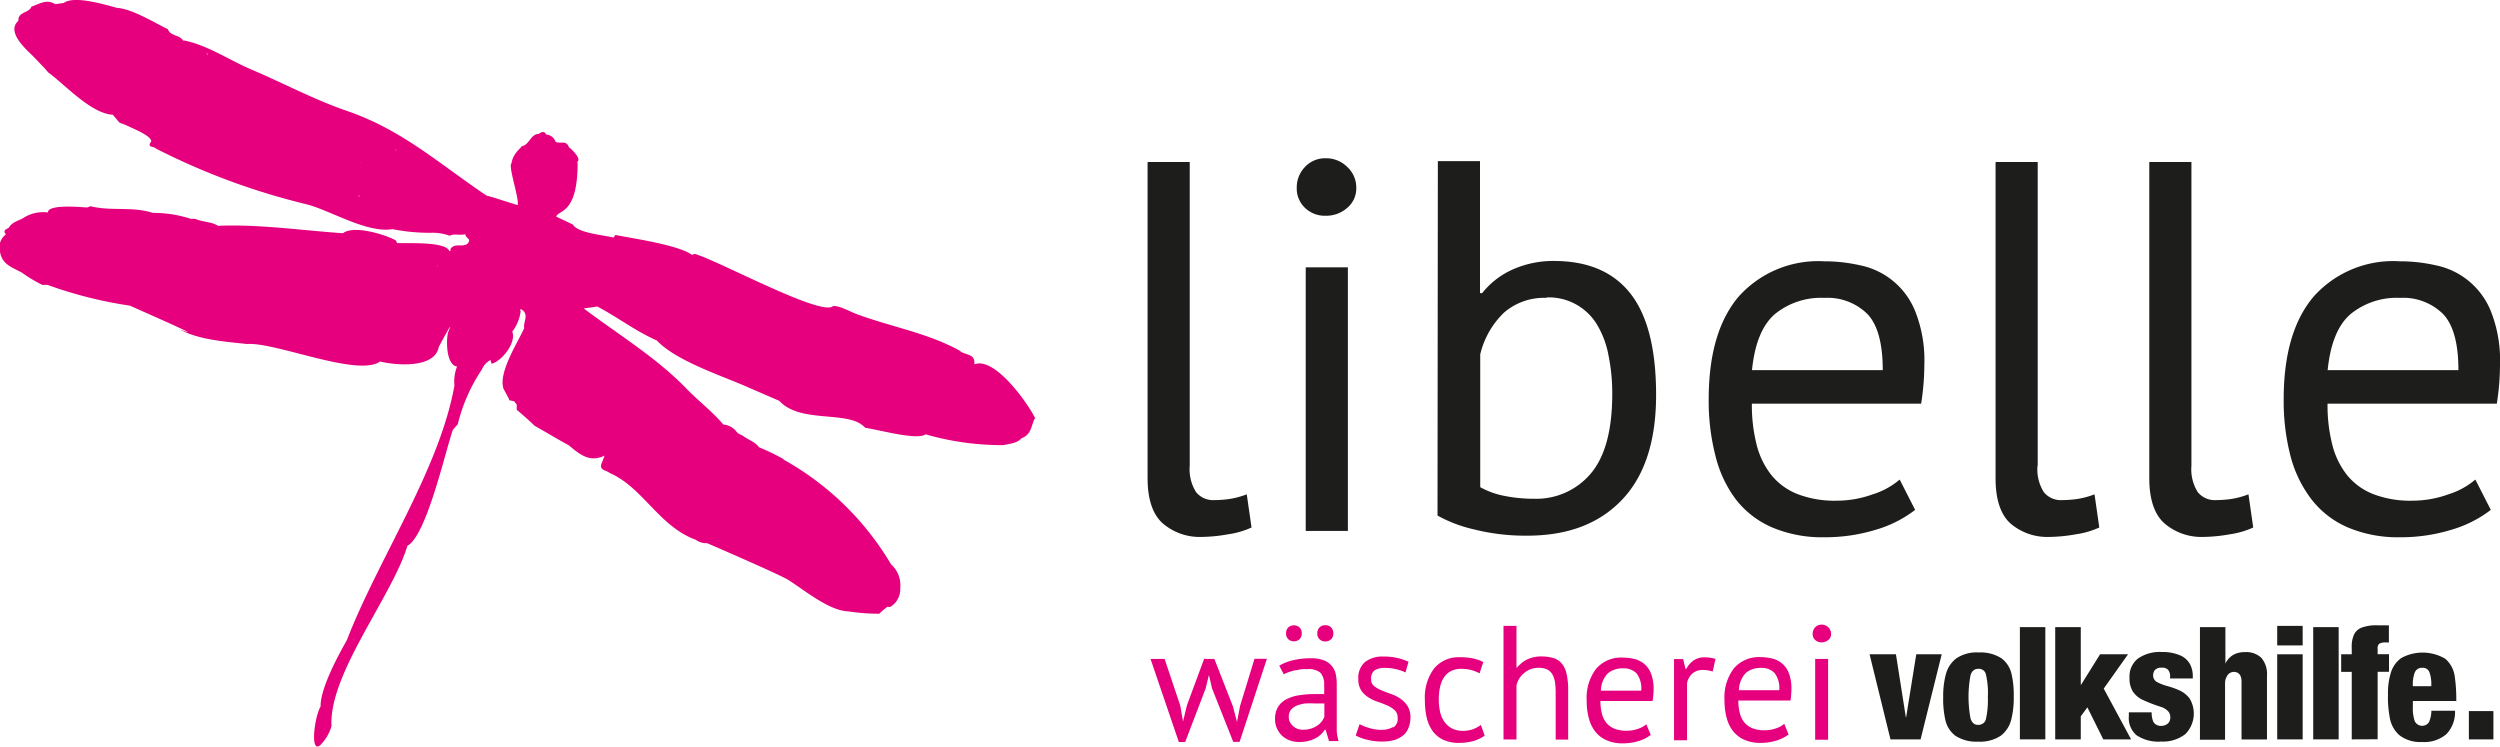 <svg xmlns="http://www.w3.org/2000/svg" viewBox="0 0 220.05 65.71">
    <path d="M104.72,41a3.76,3.76,0,0,0,.56,2.32,1.92,1.92,0,0,0,1.58.7,10.16,10.16,0,0,0,1.3-.09,7.33,7.33,0,0,0,1.58-.42l.42,2.92a7.5,7.5,0,0,1-2.07.6,14,14,0,0,1-2.3.23,5,5,0,0,1-3.43-1.18c-.9-.79-1.35-2.13-1.35-4V14.26h3.71V41Z" fill="#1d1d1b"/>
    <path d="M114.93,23.53h3.71v23.2h-3.71Zm-.79-7a2.58,2.58,0,0,1,.72-1.83,2.41,2.41,0,0,1,1.83-.77,2.63,2.63,0,0,1,1.9.77,2.45,2.45,0,0,1,.79,1.83,2.23,2.23,0,0,1-.79,1.76,2.79,2.79,0,0,1-1.9.7,2.5,2.5,0,0,1-1.83-.7,2.34,2.34,0,0,1-.72-1.76" fill="#1d1d1b"/>
    <path d="M136.14,26.22a5.38,5.38,0,0,0-3.76,1.3,7.52,7.52,0,0,0-2.09,3.67V42.88a7.07,7.07,0,0,0,2.14.77,13,13,0,0,0,2.6.25,6.26,6.26,0,0,0,5-2.23q1.88-2.23,1.88-7a16.59,16.59,0,0,0-.33-3.39,8.07,8.07,0,0,0-1-2.69,4.95,4.95,0,0,0-4.46-2.41m-9.56-12h3.71V25.8h.19a7.14,7.14,0,0,1,2.71-2.09,8.75,8.75,0,0,1,3.6-.74q4.5,0,6.75,2.88t2.25,8.91q0,6.08-3,9.23c-2,2.1-4.76,3.16-8.35,3.16a18.55,18.55,0,0,1-4.71-.56,12.1,12.1,0,0,1-3.18-1.21Z" fill="#1d1d1b"/>
    <path d="M160.6,26.22a6.43,6.43,0,0,0-4.39,1.44q-1.65,1.44-2,4.92h11.51q0-3.52-1.35-4.94a5,5,0,0,0-3.8-1.42m8,18.66a10.54,10.54,0,0,1-3.5,1.76,15.26,15.26,0,0,1-4.48.65,11.32,11.32,0,0,1-4.59-.86,8.08,8.08,0,0,1-3.2-2.46A10.53,10.53,0,0,1,151,40.14a19.28,19.28,0,0,1-.6-5q0-5.94,2.65-9.05A9.39,9.39,0,0,1,160.56,23a14.23,14.23,0,0,1,3.16.35,6.65,6.65,0,0,1,4.87,4.08,11.72,11.72,0,0,1,.79,4.71,22.49,22.49,0,0,1-.28,3.39H154.2a14.12,14.12,0,0,0,.42,3.62,7.09,7.09,0,0,0,1.3,2.67,5.62,5.62,0,0,0,2.3,1.67,9.07,9.07,0,0,0,3.46.58,9.29,9.29,0,0,0,3.16-.56,6.68,6.68,0,0,0,2.37-1.3Z" fill="#1d1d1b"/>
    <path d="M179.34,41a3.76,3.76,0,0,0,.56,2.32,1.92,1.92,0,0,0,1.58.7,10.16,10.16,0,0,0,1.3-.09,7.33,7.33,0,0,0,1.58-.42l.42,2.92a7.5,7.5,0,0,1-2.07.6,14,14,0,0,1-2.3.23A5,5,0,0,1,177,46.11c-.9-.79-1.35-2.13-1.35-4V14.26h3.71V41Z" fill="#1d1d1b"/>
    <path d="M192.89,41a3.76,3.76,0,0,0,.56,2.32,1.92,1.92,0,0,0,1.58.7,10.16,10.16,0,0,0,1.3-.09,7.33,7.33,0,0,0,1.58-.42l.42,2.92a7.5,7.5,0,0,1-2.07.6,14,14,0,0,1-2.3.23,5,5,0,0,1-3.43-1.18c-.9-.79-1.35-2.13-1.35-4V14.26h3.71V41Z" fill="#1d1d1b"/>
    <path d="M211.27,26.22a6.43,6.43,0,0,0-4.39,1.44q-1.65,1.44-2,4.92h11.51q0-3.52-1.35-4.94a5,5,0,0,0-3.8-1.42m8,18.66a10.54,10.54,0,0,1-3.5,1.76,15.26,15.26,0,0,1-4.48.65,11.36,11.36,0,0,1-4.59-.86,8.08,8.08,0,0,1-3.2-2.46,10.69,10.69,0,0,1-1.86-3.83,19.28,19.28,0,0,1-.6-5q0-5.94,2.65-9.05A9.38,9.38,0,0,1,211.23,23a14.23,14.23,0,0,1,3.16.35,6.65,6.65,0,0,1,4.87,4.08,11.72,11.72,0,0,1,.79,4.71,22.49,22.49,0,0,1-.28,3.39h-14.9a14.12,14.12,0,0,0,.42,3.62,7.09,7.09,0,0,0,1.3,2.67,5.62,5.62,0,0,0,2.3,1.67,9.07,9.07,0,0,0,3.46.58,9.29,9.29,0,0,0,3.16-.56,6.68,6.68,0,0,0,2.37-1.3Z" fill="#1d1d1b"/>
    <path d="M86.67,34s0,0,0,0v0M84.82,32h0m-5.34-1.45h0s0,0,0,0h0M76,33a.05.05,0,0,1,0,0l0,0v0h0m-2.41.54v0h0l0,0h0M60.78,30.38h0m1.49-4.44a.05.05,0,0,1,0,0s0,0,0,0m-3.05,2.43h0m0,0h0Zm.26-5.13h0c0-.05,0-.1,0-.15a0,0,0,0,0,0,0,1.11,1.11,0,0,1,0,.17h0m-3.16.08h0m-2.8-.75v0h0l.07,0a0,0,0,0,1,0,0h0m-2.27,10h0m2.9,7.47v0h0a0,0,0,0,1,0,0h0m4.43,5.55a.17.17,0,0,1-.14,0h.14m16.28,1.71h0m-.58,2.37s0,0,0,0v0h0m0,0h0M49.22,17.9h0M31.09,56.21a1.16,1.16,0,0,1,.11.16.38.38,0,0,1-.11-.16M39.41,27.8h0a0,0,0,0,1,0,0m-.94-4.42-.07,0,.12,0a.35.35,0,0,0-.05.08s0,0,0,0m-3.33,6.05h0m-2.73-4.87,0,0v0h0s0,0,0,0Zm-4.54-1.37h0s0,0,0,0h0M9.17,22s0-.05,0-.08h0L9.17,22s0,0,0,0M6,22.26s0,0,0-.05H6a.16.16,0,0,1,0,.07s0,0,0,0M3.59,19.52h0m34.94-2.94h0s0,0,0,0h0m-3.67-3.34-.09-.06.1,0v0h0M33.38,15h0m-1.83,2.25h0l.08-.06a.28.28,0,0,1,0,.09l-.07,0h0M32.2,14v0l.08,0H32.2m-.51.27h0l.1.07-.14-.08h0m-5-3.6h0m-5.1-2.85-.09-.05,0,0a.27.27,0,0,1,.07.08M22,6.25h0v0M19.92,9.18h0M18.21,4.6a1.17,1.17,0,0,0,.1.26.25.25,0,0,1-.1-.26M11.66,9.11V9l.11,0-.11,0s0,0,0,0M8,2.28H8s0,.06,0,.09a.28.28,0,0,1,0-.09H8M91.13,36.85c-.55-1.2-3.55-5.51-5.37-4.78.12-1-.88-.78-1.29-1.21-3-1.63-6.12-2.09-9.24-3.28h0c-.37-.15-1.57-.78-1.93-.62-1.07.89-10.37-4.17-12.16-4.61l-.23.08c-1.25-.89-5.28-1.45-6.74-1.75l-.17.23c-.77-.21-3.13-.38-3.57-1.14-.08-.05-1.47-.7-1.47-.7.16-.61,1.88-.15,1.88-4.67,0-.05-.05-.1,0-.18h0c.33-.28-.57-1.14-.77-1.26-.19-.66-.8-.27-1.17-.48a.9.9,0,0,0-.81-.63c-.19-.36-.43-.23-.67-.06h0c-.74,0-.81,1-1.54,1.09.18,0-.74.56-.85,1.48-.35.18.71,3.18.53,3.69-.08,0-2.63-.85-2.71-.82-4.08-2.72-7.32-5.72-12.2-7.43l.06.08a.28.28,0,0,1-.06-.08c-2.95-1-5.69-2.48-8.57-3.7C20.1,5.25,18.31,4,16.24,3.57l-.12,0c-.32-.52-1.14-.39-1.34-1C13.58,2,11.67.79,10.29.69,9.3.43,6.54-.43,5.61.26h0L4.86.37c-.76-.5-1.41,0-2.09.21-.2.58-1.2.44-1.15,1.25h0c-1.2,1.06,1,2.77,1.45,3.28h0L3.92,6l.32.37C5.69,7.42,8,10,9.93,10.1l.58.69.59.23c.64.31,2.24.94,2.21,1.43h0c-.44.58.27.41.4.62A60.18,60.18,0,0,0,27.06,18h0c2.12.58,5.27,2.54,7.49,2.17h0a16.69,16.69,0,0,0,3.38.32,4.39,4.39,0,0,1,1.65.26c.44-.22.93,0,1.38-.14,0,0,0,0,0,0,0,.4.64.39.15.87-.44.29-1.09-.11-1.46.43l0,.18h-.1l0,0c-.36-.88-3.88-.64-4.61-.7a.5.5,0,0,0-.13-.25c-.89-.48-3.68-1.36-4.62-.61-3.52-.24-7.54-.82-11-.65-.59-.39-1.33-.31-2-.62h-.4a10.5,10.5,0,0,0-3.34-.52c-1.8-.59-3.69-.13-5.48-.59l-.28.11c-.32,0-3.49-.34-3.47.44A3.24,3.24,0,0,0,2,19.22c-.44.23-.95.35-1.22.82-.21.14-.58.22-.26.59A1.42,1.42,0,0,0,0,22.15C.16,23.3,1.15,23.56,1.93,24h0a12.57,12.57,0,0,0,1.8,1.08,3.57,3.57,0,0,1,.46,0,37.24,37.24,0,0,0,7.29,1.83C8,25.42,19.33,30.33,15.84,29c1.6.91,4.09,1.08,5.9,1.28v0c2.49-.19,9.77,2.94,11.71,1.54h0c1.27.32,4.81.67,5.17-1.28-.05.1,1.47-2.79.86-1.39-.24.55-.25,3,.75,3.11A3.58,3.58,0,0,0,40,33.93c-1.33,7.43-6.73,15.31-9.47,22.42-.74,1.29-2.35,4.27-2.31,5.83-.59,1-1,4.66.18,3.18a3.86,3.86,0,0,0,.78-1.45h0c-.25-4.59,5.35-11.43,6.68-15.87,1.68-.89,3.32-8.26,4-10.2.14-.16.28-.33.43-.49a15.06,15.06,0,0,1,2.12-4.82,1.72,1.72,0,0,1,.77-.85c0,.11.06.23.1.34.89-.25,2.19-1.84,1.81-2.84a1.71,1.71,0,0,0,.11-.14,3.83,3.83,0,0,0,.63-1.63.34.34,0,0,0-.06-.12l.08-.08c.79.44.18,1.12.29,1.67-.53,1.21-2.31,3.92-1.82,5.34l.48.89a.2.2,0,0,1,0,.11l.45.1.23.29c0,.15,0,.3,0,.46.54.45,1.07.92,1.58,1.41.91.51,2.12,1.24,3,1.71h0c.92.77,1.83,1.57,3.16.91l-.23.6c-.34.71.37.67.67.93,2.93,1.27,4.35,4.71,7.58,5.88l-.11-.1.11.1a1.55,1.55,0,0,0,1,.3c-.67-.29,6.63,2.85,7.2,3.27,1.32.83,3.52,2.67,5.2,2.73a18,18,0,0,0,2.75.21,8.83,8.83,0,0,1,.73-.62v0a.38.38,0,0,0,.28,0,1.83,1.83,0,0,0,.84-1.62,2.48,2.48,0,0,0-.81-2.11A25.3,25.3,0,0,0,69,40.47a.35.35,0,0,0-.11-.1,19.28,19.28,0,0,0-2.08-1c-.35-.49-.94-.64-1.4-1l-.49-.25a.26.26,0,0,0-.1-.13,1.6,1.6,0,0,0-1.15-.62c-1-1.19-2.33-2.18-3.38-3.3-2.62-2.66-5.94-4.68-8.91-6.92l1.2-.17c1.88,1,3.27,2.11,5.25,3,1.55,1.68,5.4,3,7.51,3.89l3.25,1.41c1.91,2.07,6.15.77,7.56,2.37h0c1.52.25,4.6,1.11,5.32.58a24.35,24.35,0,0,0,6.86.95c.55-.14,1.17-.14,1.59-.61.8-.28.85-1,1.12-1.68Z" fill="#e6007e"/>
    <path d="M159.77,56.33a.8.8,0,0,0,.57.21.89.89,0,0,0,.59-.21.65.65,0,0,0,.24-.54.78.78,0,0,0-.24-.57.81.81,0,0,0-.59-.24.75.75,0,0,0-.57.24.8.8,0,0,0-.22.57.7.7,0,0,0,.22.54m0,8.78h1.14V58h-1.14Zm-3.58-5.88a2.18,2.18,0,0,1,.42,1.52h-3.55a2.26,2.26,0,0,1,.61-1.52,2,2,0,0,1,1.35-.44,1.54,1.54,0,0,1,1.17.44m.86,4.48a2,2,0,0,1-.73.4,3.05,3.05,0,0,1-1,.17,2.82,2.82,0,0,1-1.07-.18,1.78,1.78,0,0,1-.71-.51,2.1,2.1,0,0,1-.4-.82,4.18,4.18,0,0,1-.13-1.11h4.59a6.68,6.68,0,0,0,.08-1,3.68,3.68,0,0,0-.24-1.45,2.08,2.08,0,0,0-.63-.85,2.18,2.18,0,0,0-.87-.41,4.58,4.58,0,0,0-1-.11,2.88,2.88,0,0,0-2.33,1,4.22,4.22,0,0,0-.82,2.79,5.72,5.72,0,0,0,.19,1.55,3.17,3.17,0,0,0,.57,1.18,2.58,2.58,0,0,0,1,.76,3.43,3.43,0,0,0,1.42.27,4.75,4.75,0,0,0,1.38-.2,3.41,3.41,0,0,0,1.08-.54ZM151,58a3.28,3.28,0,0,0-.93-.14,1.66,1.66,0,0,0-1,.27,2.29,2.29,0,0,0-.65.75h-.06l-.21-.87h-.8v7.15h1.14v-5a1.52,1.52,0,0,1,.44-.85,1.38,1.38,0,0,1,1-.34,2.77,2.77,0,0,1,.82.14Zm-6.95,1.27a2.18,2.18,0,0,1,.41,1.52h-3.55a2.26,2.26,0,0,1,.61-1.52,2,2,0,0,1,1.35-.44,1.55,1.55,0,0,1,1.18.44m.86,4.48a2.06,2.06,0,0,1-.73.4,3,3,0,0,1-1,.17,2.85,2.85,0,0,1-1.07-.18,1.78,1.78,0,0,1-.71-.51,2.1,2.1,0,0,1-.4-.82,4.18,4.18,0,0,1-.13-1.11h4.59a6.77,6.77,0,0,0,.09-1,3.68,3.68,0,0,0-.24-1.45,2.08,2.08,0,0,0-.63-.85,2.18,2.18,0,0,0-.87-.41,4.58,4.58,0,0,0-1-.11,2.88,2.88,0,0,0-2.33,1,4.22,4.22,0,0,0-.82,2.79,5.72,5.72,0,0,0,.19,1.55,3.17,3.17,0,0,0,.57,1.18,2.58,2.58,0,0,0,1,.76,3.43,3.43,0,0,0,1.42.27,4.75,4.75,0,0,0,1.38-.2,3.41,3.41,0,0,0,1.08-.54Zm-6.88,1.4V60.79a6.1,6.1,0,0,0-.14-1.47,2.07,2.07,0,0,0-.43-.92,1.5,1.5,0,0,0-.74-.48,3.59,3.59,0,0,0-1-.14,2.87,2.87,0,0,0-1.29.26,2.69,2.69,0,0,0-.89.71h-.06V55.09h-1.14v10h1.14V60.34a1.93,1.93,0,0,1,.7-1.12,1.91,1.91,0,0,1,1.22-.44,1.86,1.86,0,0,1,.77.14,1.1,1.1,0,0,1,.46.42,2.13,2.13,0,0,1,.24.7,7.05,7.05,0,0,1,.06,1V65.1h1.14Zm-7.68-1.34a2.87,2.87,0,0,1-.66.36,2.65,2.65,0,0,1-.92.16,2.07,2.07,0,0,1-1-.23,1.93,1.93,0,0,1-.66-.61,2.42,2.42,0,0,1-.36-.87,5,5,0,0,1-.11-1c0-1.83.68-2.75,2-2.75a3.43,3.43,0,0,1,.86.11,3.18,3.18,0,0,1,.73.29l.33-1a3.72,3.72,0,0,0-.87-.31,5.54,5.54,0,0,0-1.17-.11,2.8,2.8,0,0,0-2.3,1,4.26,4.26,0,0,0-.8,2.78,6.68,6.68,0,0,0,.16,1.54,3.32,3.32,0,0,0,.53,1.19,2.42,2.42,0,0,0,.94.76,3.27,3.27,0,0,0,1.4.27,4.93,4.93,0,0,0,1.23-.16,3.21,3.21,0,0,0,1-.48ZM122.6,64a2,2,0,0,1-1,.24,3.56,3.56,0,0,1-1.07-.16,4.27,4.27,0,0,1-.86-.34l-.34,1a4.38,4.38,0,0,0,1,.37,5.06,5.06,0,0,0,1.39.16,3.53,3.53,0,0,0,1.09-.16,2.29,2.29,0,0,0,.78-.45A1.71,1.71,0,0,0,124,64a2.43,2.43,0,0,0,.15-.86,1.91,1.91,0,0,0-.26-1,2.2,2.2,0,0,0-.64-.65,3.38,3.38,0,0,0-.83-.41c-.3-.11-.58-.21-.83-.32a2.76,2.76,0,0,1-.64-.37.71.71,0,0,1-.26-.58A.87.87,0,0,1,121,59a1.6,1.6,0,0,1,.92-.21,4,4,0,0,1,1,.12,4,4,0,0,1,.79.28l.27-.94a5.33,5.33,0,0,0-.91-.32,5.24,5.24,0,0,0-1.29-.14,2.49,2.49,0,0,0-1.63.48,1.84,1.84,0,0,0-.59,1.51,1.74,1.74,0,0,0,.26,1,2.07,2.07,0,0,0,.64.61,3.72,3.72,0,0,0,.83.39c.3.1.58.21.83.32a2.42,2.42,0,0,1,.64.41.89.89,0,0,1,.26.67.88.88,0,0,1-.38.85m-6.5-7.77a.69.69,0,0,0,.51.2.7.7,0,0,0,.52-.2.68.68,0,0,0,.19-.5.72.72,0,0,0-.19-.53.7.7,0,0,0-.52-.2.69.69,0,0,0-.51.2.72.72,0,0,0-.19.53.64.64,0,0,0,.19.5m-2.75,0a.75.75,0,0,0,1,0,.68.68,0,0,0,.19-.5.72.72,0,0,0-.19-.53.75.75,0,0,0-1,0,.72.72,0,0,0-.19.53.68.68,0,0,0,.19.5m.41,7.63a1,1,0,0,1-.36-.82.93.93,0,0,1,.19-.59,1.3,1.3,0,0,1,.51-.37,3,3,0,0,1,.74-.19,8.14,8.14,0,0,1,.87,0h.41l.41,0V63.1a2,2,0,0,1-.22.39,1.64,1.64,0,0,1-.38.36,2,2,0,0,1-.54.27,2.25,2.25,0,0,1-.71.11,1.28,1.28,0,0,1-.92-.33M113,59.36a2.29,2.29,0,0,1,.47-.21A4.58,4.58,0,0,1,114,59c.2,0,.39-.08.57-.1a5.13,5.13,0,0,1,.52,0,1.6,1.6,0,0,1,1.14.32,1.54,1.54,0,0,1,.32,1.1,7.23,7.23,0,0,1,0,.77l-.39,0h-.39a9.16,9.16,0,0,0-1.44.11,3.51,3.51,0,0,0-1.12.36,1.87,1.87,0,0,0-.72.67,2,2,0,0,0-.26,1.05,1.88,1.88,0,0,0,.17.84,2,2,0,0,0,.45.64,2,2,0,0,0,.68.41,2.37,2.37,0,0,0,.85.14,3,3,0,0,0,.82-.1,3.06,3.06,0,0,0,.63-.25,1.83,1.83,0,0,0,.46-.34,2.2,2.2,0,0,0,.32-.39h.07l.3,1h.84a4.63,4.63,0,0,1-.16-.87c0-.31,0-.65,0-1s0-1,0-1.55,0-1.1,0-1.67a4,4,0,0,0-.08-.77,1.75,1.75,0,0,0-.32-.71,1.7,1.7,0,0,0-.69-.52,3,3,0,0,0-1.19-.2,6.79,6.79,0,0,0-1.51.16,4.36,4.36,0,0,0-1.27.49Zm-7-1.4-1.53,4.13-.34,1.42h0l-.24-1.39L102.51,58h-1.24l2.49,7.31h.56l1.8-4.71.29-1.19h0l.27,1.17,1.87,4.72h.56l2.4-7.31h-1.09l-1.27,4.15-.27,1.4h0l-.36-1.37L106.89,58h-.84Z" fill="#e6007e"/>
    <polygon points="168.67 57.59 167.78 63.12 167.75 63.12 166.88 57.59 164.56 57.59 166.4 65.08 169.05 65.08 170.91 57.59 168.67 57.59" fill="#1d1d1b"/>
    <path d="M174.11,65.28a3.39,3.39,0,0,1-2-.52,2.4,2.4,0,0,1-.88-1.39,8.27,8.27,0,0,1-.19-2,7.34,7.34,0,0,1,.23-2,2.58,2.58,0,0,1,.91-1.41,3.19,3.19,0,0,1,2-.53,3.39,3.39,0,0,1,2,.52,2.4,2.4,0,0,1,.88,1.39,8.27,8.27,0,0,1,.19,2,7.76,7.76,0,0,1-.22,2,2.58,2.58,0,0,1-.91,1.41,3.29,3.29,0,0,1-2,.53m.85-3.94a6.91,6.91,0,0,0-.16-1.93.63.63,0,0,0-.68-.54c-.33,0-.55.17-.68.55a10.28,10.28,0,0,0,0,3.83c.13.38.35.57.68.55a.66.66,0,0,0,.68-.54,7.7,7.7,0,0,0,.16-1.92" fill="#1d1d1b"/>
    <rect x="177.79" y="55.2" width="2.24" height="9.88" fill="#1d1d1b"/>
    <polygon points="180.9 55.2 180.9 65.08 183.15 65.08 183.15 63.05 183.73 62.26 185.13 65.08 187.58 65.08 185.17 60.61 187.31 57.59 184.85 57.59 183.17 60.28 183.15 60.28 183.15 55.2 180.9 55.2" fill="#1d1d1b"/>
    <path d="M187.39,62.7h2a2,2,0,0,0,.15.84.74.74,0,0,0,.69.35.86.86,0,0,0,.6-.22.72.72,0,0,0,.2-.54.76.76,0,0,0-.17-.5,1.46,1.46,0,0,0-.69-.42,14.22,14.22,0,0,1-1.53-.59,2.17,2.17,0,0,1-.9-.74,2.19,2.19,0,0,1-.3-1.23,2,2,0,0,1,.75-1.69,3.38,3.38,0,0,1,2.1-.57,3.86,3.86,0,0,1,1.64.31,1.77,1.77,0,0,1,.84.77,2.25,2.25,0,0,1,.24,1v.25h-2V59.6a.88.88,0,0,0-.19-.66.72.72,0,0,0-.54-.17.76.76,0,0,0-.6.2.73.73,0,0,0-.16.5.65.65,0,0,0,.37.58,4.49,4.49,0,0,0,.89.34,7.49,7.49,0,0,1,1.06.38,2.36,2.36,0,0,1,.89.71,2.57,2.57,0,0,1-.37,3.13,3.19,3.19,0,0,1-2.13.66,3.45,3.45,0,0,1-2.18-.56,2,2,0,0,1-.67-1.68V62.7Z" fill="#1d1d1b"/>
    <path d="M193.64,65.08V55.2h2.24v3.21h0a1.75,1.75,0,0,1,.71-.78,2.06,2.06,0,0,1,1-.23,1.92,1.92,0,0,1,1.45.5,2.19,2.19,0,0,1,.5,1.58v5.61h-2.24V60c0-.56-.23-.84-.65-.86a.7.7,0,0,0-.56.26,1.26,1.26,0,0,0-.24.81v4.9h-2.25Z" fill="#1d1d1b"/>
    <path d="M200.44,65.08h2.24V57.59h-2.24Zm0-8.27h2.24V55.09h-2.24Z" fill="#1d1d1b"/>
    <rect x="203.61" y="55.2" width="2.24" height="9.88" fill="#1d1d1b"/>
    <path d="M207,65.08V59.14h-.93V57.59H207V57a2.59,2.59,0,0,1,.19-1.12,1.24,1.24,0,0,1,.69-.64,3.74,3.74,0,0,1,1.4-.2h.54l.45,0v1.51H210a1,1,0,0,0-.59.12.54.54,0,0,0-.13.44v.47h1v1.55h-1v5.94Z" fill="#1d1d1b"/>
    <path d="M212.42,60.4H214a3.18,3.18,0,0,0-.15-1.2.61.61,0,0,0-.61-.42.68.68,0,0,0-.7.43,3,3,0,0,0-.16,1.19m3.78,1.3h-3.78v.46a3.64,3.64,0,0,0,.16,1.3.72.72,0,0,0,1.26.1,2.51,2.51,0,0,0,.21-1h2.08a2.77,2.77,0,0,1-.77,2.07,3,3,0,0,1-2.13.68,3,3,0,0,1-2-.6,2.64,2.64,0,0,1-.84-1.53,9.76,9.76,0,0,1-.16-2.08,6,6,0,0,1,.25-1.88,2.46,2.46,0,0,1,.92-1.3,3.92,3.92,0,0,1,3.88.07,2.47,2.47,0,0,1,.82,1.51,13.62,13.62,0,0,1,.14,2.24" fill="#1d1d1b"/>
    <rect x="217.31" y="62.59" width="2.16" height="2.49" fill="#1d1d1b"/>
</svg>